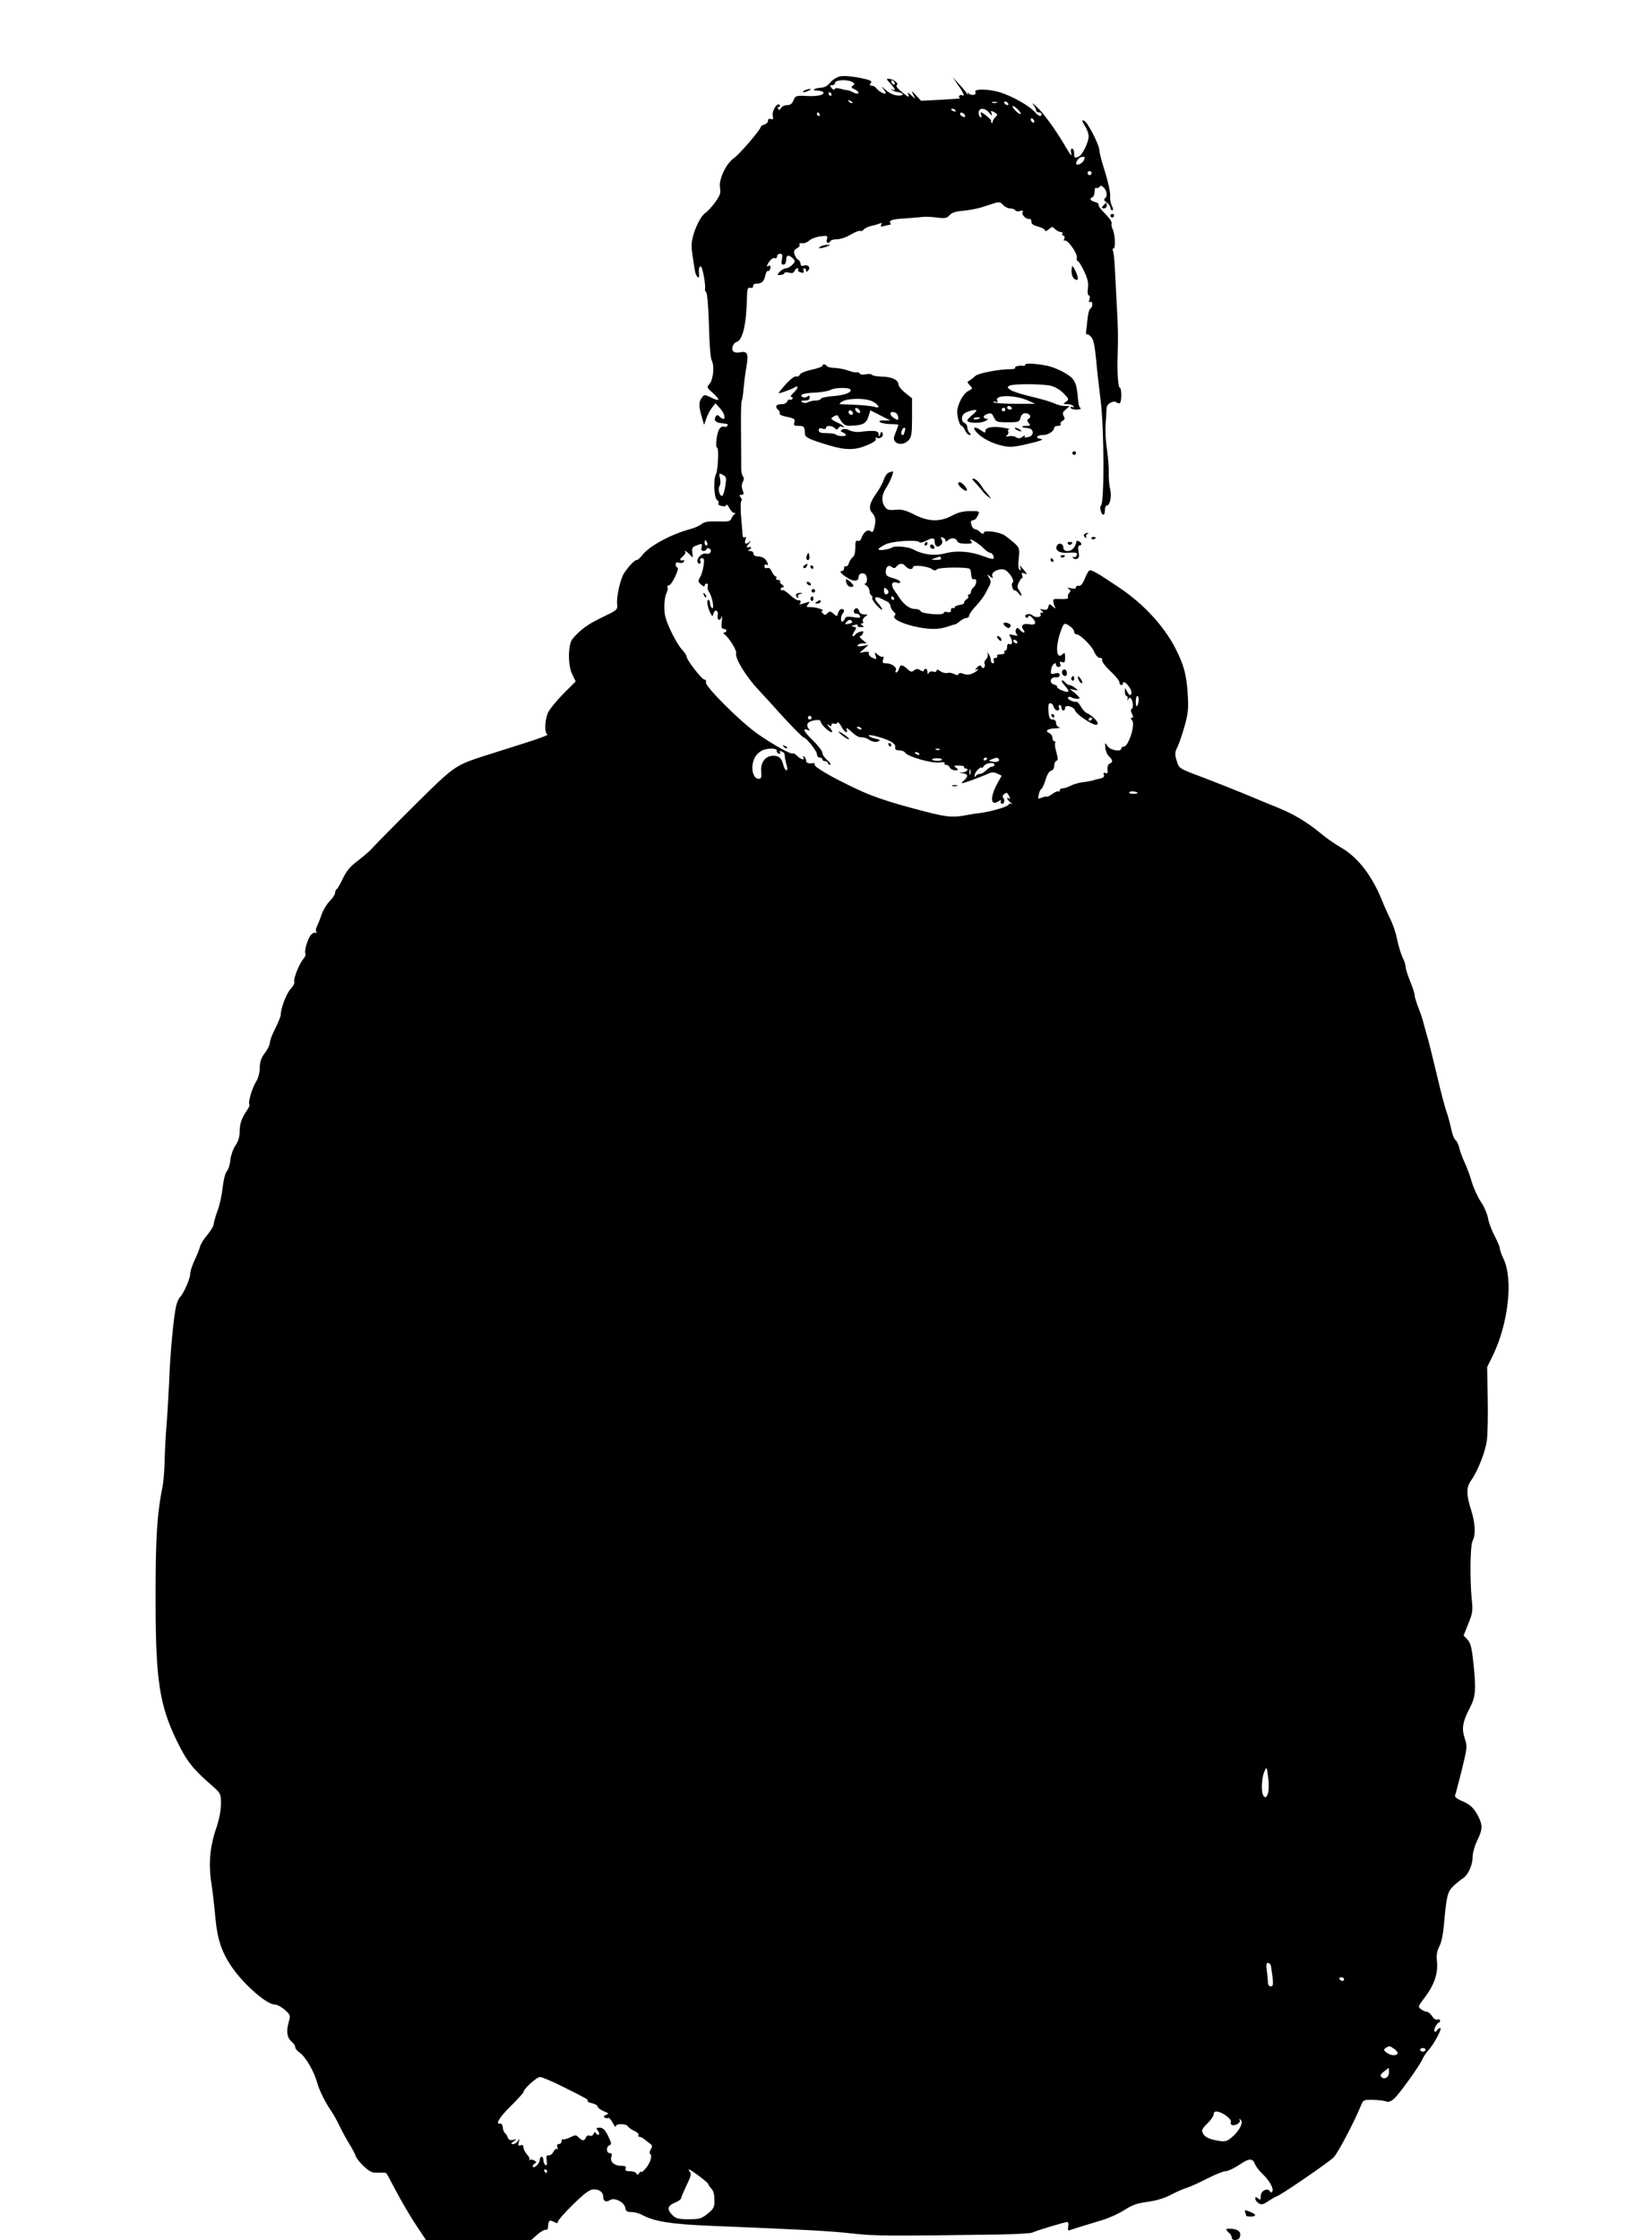 <?xml version="1.0" standalone="no"?>
<!DOCTYPE svg PUBLIC "-//W3C//DTD SVG 20010904//EN"
 "http://www.w3.org/TR/2001/REC-SVG-20010904/DTD/svg10.dtd">
<svg version="1.0" xmlns="http://www.w3.org/2000/svg"
 width="912pt" height="1236pt" viewBox="0 0 912 1236"
 preserveAspectRatio="xMidYMid meet">

<g transform="translate(0,1236) scale(0.1,-0.1)"
fill="#000000" stroke="none">
<path d="M4639 11939 c-19 -4 -43 -19 -55 -34 -14 -18 -32 -28 -52 -29 -38 -2
-55 -16 -19 -16 14 0 28 -4 32 -9 8 -14 -29 -23 -83 -21 -68 4 -72 2 -82 -25
-7 -17 -17 -25 -34 -25 -14 0 -29 -7 -34 -16 -6 -11 -11 -13 -16 -5 -4 6 -2
11 4 11 6 0 8 5 5 10 -12 19 -44 -29 -39 -57 4 -20 1 -24 -11 -20 -9 4 -15 1
-15 -9 0 -9 -9 -18 -20 -21 -11 -3 -20 -9 -20 -13 0 -14 -118 -152 -149 -173
-43 -30 -85 -119 -76 -163 5 -29 0 -42 -26 -79 -18 -25 -42 -51 -54 -59 -34
-23 -76 -121 -77 -181 0 -19 3 -45 18 -137 6 -37 27 -55 23 -20 -3 29 1 42 10
42 9 0 28 -104 23 -124 -2 -4 2 -14 7 -20 6 -7 12 -89 15 -183 2 -99 8 -179
15 -191 16 -30 9 -107 -12 -130 -16 -18 -16 -20 19 -51 43 -40 39 -48 -11 -24
-36 17 -37 17 -51 -2 -17 -23 -17 -47 0 -105 l13 -44 12 34 c6 19 20 46 31 60
l20 25 25 -28 c35 -39 32 -80 -3 -45 -10 10 -15 10 -22 -2 -11 -18 1 -32 32
-35 38 -4 39 -5 33 -15 -3 -5 -12 -7 -20 -4 -8 3 -19 -4 -26 -17 -13 -25 -21
-99 -10 -99 10 0 5 -124 -6 -145 -16 -29 -11 -134 6 -144 7 -5 11 -13 7 -19
-3 -5 5 -12 19 -14 14 -3 25 -1 25 6 1 6 8 -1 16 -16 8 -16 20 -28 27 -28 8 0
9 -3 1 -8 -6 -4 -13 -15 -17 -24 -5 -15 -18 -17 -76 -15 -51 1 -73 -2 -87 -14
-11 -9 -37 -21 -59 -27 -109 -29 -232 -95 -270 -146 -11 -14 -24 -26 -30 -26
-12 0 -45 -35 -70 -73 -21 -33 -43 -133 -38 -173 3 -28 -1 -31 -84 -71 -80
-38 -120 -68 -163 -119 -24 -30 -26 -143 -2 -192 l20 -42 -70 -70 c-38 -39
-76 -86 -84 -105 -17 -43 -19 -112 -1 -118 6 -2 -49 -23 -123 -46 -74 -24
-178 -56 -230 -73 -133 -42 -161 -59 -264 -156 -95 -91 -316 -313 -352 -353
-11 -13 -46 -43 -77 -67 -42 -31 -64 -57 -83 -97 -15 -31 -30 -58 -35 -61 -5
-3 -9 -12 -9 -20 0 -9 -13 -29 -29 -45 -16 -16 -37 -50 -46 -76 -9 -27 -21
-56 -26 -66 -5 -10 -7 -23 -3 -29 4 -6 3 -8 -3 -5 -6 4 -17 -1 -26 -11 -18
-20 -39 -91 -31 -104 3 -5 -1 -17 -9 -26 -23 -25 -59 -113 -52 -129 2 -8 -6
-25 -20 -39 -22 -22 -55 -106 -55 -143 0 -9 -14 -43 -30 -75 -17 -32 -30 -68
-30 -79 0 -11 -12 -36 -27 -56 -21 -27 -28 -48 -29 -82 0 -28 -8 -59 -22 -80
-21 -35 -44 -114 -35 -123 3 -3 -3 -17 -14 -33 -30 -44 -40 -75 -40 -119 0
-27 -8 -53 -23 -74 -12 -17 -25 -53 -28 -78 -2 -26 -11 -55 -20 -65 -9 -10
-18 -48 -23 -90 -4 -39 -16 -97 -28 -127 -11 -30 -20 -63 -21 -73 0 -11 -16
-37 -35 -60 -20 -23 -38 -53 -41 -67 -4 -14 -17 -47 -30 -74 -13 -28 -24 -61
-24 -75 0 -26 -36 -108 -57 -129 -7 -7 -17 -30 -21 -50 -13 -53 -33 -266 -38
-412 -3 -69 -9 -174 -14 -235 -5 -60 -10 -152 -11 -203 -1 -51 -6 -111 -10
-135 -33 -167 -41 -294 -40 -663 1 -417 23 -555 117 -749 54 -111 87 -154 192
-245 51 -45 52 -47 52 -103 0 -35 -10 -85 -25 -131 -36 -102 -45 -200 -28
-306 7 -47 17 -133 22 -191 11 -117 33 -185 86 -265 64 -97 196 -214 241 -214
13 0 38 -13 56 -29 32 -29 33 -30 20 -75 -13 -49 -6 -82 22 -105 9 -7 16 -20
16 -27 0 -7 11 -21 25 -30 30 -20 79 -103 95 -162 11 -43 46 -113 80 -162 10
-14 31 -52 47 -85 16 -33 41 -78 55 -100 14 -22 28 -50 32 -62 4 -12 25 -38
47 -58 33 -30 46 -35 79 -33 22 1 41 0 43 -3 2 -2 27 -48 55 -101 28 -53 76
-135 107 -182 l57 -86 290 0 290 0 35 31 c19 17 40 28 47 26 6 -3 12 6 12 20
2 32 8 37 33 23 16 -8 21 -8 21 2 0 7 38 50 85 96 65 63 91 82 113 82 32 0 52
-16 52 -41 0 -25 16 -32 38 -18 25 16 79 -12 84 -43 2 -18 9 -23 33 -23 17 0
44 -7 60 -16 67 -36 158 -51 375 -60 515 -21 672 -29 790 -43 120 -13 189 -14
810 -5 91 2 172 6 180 11 20 10 178 58 192 58 6 0 8 -11 5 -25 -3 -17 0 -24 7
-21 11 5 71 23 186 58 36 11 89 36 119 55 42 27 70 37 125 44 45 6 91 19 126
37 30 16 72 35 93 41 21 7 72 30 114 52 42 21 86 39 98 39 13 0 47 16 76 35
56 38 74 39 88 3 5 -13 23 -36 41 -53 38 -36 63 -81 54 -96 -4 -8 -9 -7 -14 1
-13 21 -50 2 -50 -27 0 -21 -2 -24 -15 -13 -12 10 -15 10 -15 -1 0 -8 8 -19
19 -26 15 -9 25 -7 54 13 20 13 39 24 42 24 14 0 292 190 318 217 24 26 110
188 150 285 13 32 16 33 68 32 30 -1 62 -5 72 -9 12 -5 26 0 44 16 31 29 140
181 156 218 6 14 21 36 32 48 29 30 79 123 66 123 -5 0 -13 -4 -16 -10 -13
-21 -23 -9 -12 15 7 14 15 25 20 25 4 0 7 5 7 11 0 6 -6 9 -14 6 -9 -3 -21 4
-30 19 -9 13 -22 24 -29 24 -7 0 -22 6 -32 14 -18 13 -17 16 22 67 51 68 72
130 66 195 -4 37 0 60 13 85 11 19 21 68 25 114 14 164 20 188 53 219 17 16
41 35 53 43 29 19 53 73 53 120 0 21 12 61 25 88 30 60 31 84 6 133 -23 46
-46 67 -95 87 -23 10 -36 21 -33 29 3 7 19 70 37 140 30 123 31 130 16 175
-18 55 -11 92 29 169 32 61 35 102 18 255 -8 77 -15 103 -32 121 l-21 22 26
65 c23 57 26 72 19 134 -11 112 -9 299 5 324 18 34 14 100 -9 171 -26 80 -27
124 0 161 39 55 80 161 88 226 4 37 6 141 4 233 l-3 167 29 59 c88 178 116
426 61 539 -11 23 -20 48 -20 57 0 8 -13 39 -29 69 -16 30 -32 73 -36 97 -4
23 -21 64 -39 90 -18 27 -40 75 -50 108 -9 32 -27 82 -40 109 -13 28 -26 64
-30 82 -4 17 -13 37 -21 43 -8 6 -19 37 -25 68 -7 31 -18 71 -24 87 -7 17 -32
111 -55 210 -24 99 -47 194 -53 210 -5 17 -13 46 -18 65 -4 19 -17 59 -29 88
-11 29 -21 60 -21 70 0 9 -11 44 -25 77 -13 33 -25 69 -25 80 0 11 -7 33 -16
50 -8 16 -22 60 -30 97 -7 38 -25 90 -38 116 -13 26 -35 75 -49 110 -56 136
-134 235 -226 287 -30 17 -82 53 -116 82 -71 58 -146 103 -231 137 -33 13
-115 47 -184 76 -69 28 -172 69 -230 91 -134 50 -131 48 -145 95 -10 33 -9 45
6 74 9 19 27 71 39 115 19 67 22 95 17 175 -7 107 -20 158 -67 251 -63 123
-176 247 -310 336 -121 82 -156 102 -167 95 -5 -4 -17 -25 -25 -47 -11 -26
-22 -39 -32 -37 -9 2 -16 -2 -16 -9 0 -7 -10 -9 -27 -5 -20 5 -24 4 -13 -3 11
-8 12 -13 3 -22 -6 -6 -9 -17 -7 -24 4 -8 -8 -11 -40 -10 -39 2 -44 0 -41 -16
2 -11 7 -25 11 -32 4 -6 -2 -4 -13 6 -20 17 -21 17 -26 -2 -3 -15 -11 -18 -28
-14 -19 4 -21 3 -9 -6 11 -8 12 -11 2 -11 -7 0 -11 -4 -8 -9 10 -16 -26 -22
-43 -7 -17 16 -53 5 -37 -11 5 -4 11 -2 13 5 4 9 10 6 24 -9 24 -27 16 -40
-20 -33 -33 7 -49 -10 -31 -31 7 -9 8 -15 2 -15 -5 0 -15 7 -22 15 -10 13 -15
13 -21 3 -4 -7 -3 -18 3 -26 9 -11 6 -12 -17 -6 -22 6 -26 4 -19 -7 15 -25 15
-49 -1 -43 -10 4 -15 0 -15 -15 0 -12 -5 -21 -11 -21 -5 0 -7 -4 -4 -10 4 -6
-5 -10 -20 -10 -15 0 -24 -4 -20 -10 3 -5 -1 -10 -9 -10 -10 0 -13 -6 -10 -15
4 -8 1 -15 -5 -15 -6 0 -11 8 -11 18 0 9 -5 24 -11 32 -9 13 -10 13 -6 0 2 -8
-2 -21 -10 -28 -7 -8 -11 -18 -8 -23 4 -5 3 -14 -1 -20 -4 -8 -9 -7 -15 2 -7
11 -12 10 -26 -5 -10 -10 -12 -16 -5 -12 6 4 12 5 12 2 0 -3 -12 -12 -27 -20
-20 -9 -35 -11 -53 -4 -16 6 -26 6 -28 -1 -3 -8 -10 -7 -24 0 -11 6 -28 9 -38
6 -10 -3 -28 2 -39 10 -14 10 -21 10 -21 2 0 -6 -7 -8 -17 -5 -9 4 -20 1 -25
-6 -6 -10 -8 -8 -8 5 0 9 -4 17 -10 17 -5 0 -10 -5 -10 -10 0 -6 -8 -5 -19 2
-15 9 -23 9 -35 -1 -12 -10 -19 -9 -37 8 -28 26 -39 26 -46 1 -3 -11 -10 -20
-15 -20 -5 0 -6 5 -3 10 10 16 -21 40 -50 40 -23 0 -25 3 -19 23 3 12 3 19 -1
14 -5 -4 -17 1 -28 10 -19 17 -19 17 -13 -5 7 -21 6 -21 -18 -11 -13 6 -22 17
-20 24 4 9 -3 11 -23 8 l-28 -5 25 22 25 22 -33 -6 c-20 -4 -31 -2 -27 4 3 6
16 10 28 10 l22 1 -24 19 c-13 11 -19 20 -13 20 5 0 13 7 16 16 5 12 1 14 -17
8 -12 -4 -23 -11 -25 -15 -2 -5 -8 -9 -13 -9 -5 0 -2 11 6 24 15 23 15 25 -2
28 -15 3 -15 5 5 10 12 3 20 2 16 -3 -3 -5 5 -9 18 -9 18 0 20 2 8 10 -11 7
-11 10 -2 10 7 0 10 5 6 12 -4 6 1 17 11 25 18 12 18 13 -4 13 -14 0 -25 7
-28 19 -3 11 -11 17 -17 15 -18 -7 -16 -31 2 -30 8 1 17 -5 20 -13 3 -10 -4
-12 -37 -6 -33 5 -42 3 -47 -9 -3 -9 -10 -16 -15 -16 -10 0 -7 36 4 46 11 12
8 24 -7 24 -7 0 -16 -10 -19 -22 -6 -21 -7 -21 -25 -4 -17 14 -22 15 -34 3
-11 -12 -16 -12 -26 0 -7 7 -9 13 -5 13 26 1 -28 20 -56 20 -30 0 -32 2 -20
16 12 15 11 16 -11 9 -31 -10 -47 -13 -37 -8 12 7 8 25 -4 21 -7 -2 -28 11
-47 29 -19 18 -38 30 -43 27 -5 -3 -9 0 -9 5 0 6 6 11 13 11 7 1 5 6 -5 14
-10 7 -15 16 -11 19 3 4 -1 7 -11 7 -9 0 -14 5 -11 10 3 6 2 10 -3 10 -5 0
-14 12 -21 26 -7 17 -17 24 -26 20 -9 -3 -15 1 -15 10 0 8 5 12 10 9 14 -9 12
7 -4 28 -7 9 -25 17 -40 17 -16 0 -26 5 -26 15 0 8 -8 15 -17 15 -15 0 -16 2
-3 10 14 9 6 15 -15 10 -5 -1 -1 9 10 22 11 13 13 17 5 11 -21 -19 -32 -16
-25 8 5 15 4 19 -4 15 -7 -5 -11 2 -12 16 0 13 -4 58 -8 101 -3 43 -3 81 2 84
4 2 3 11 -4 19 -9 11 -8 14 5 14 13 0 14 5 6 26 -7 17 -6 32 1 45 7 14 7 24 0
32 -5 7 -10 28 -9 47 0 19 0 108 -1 197 -1 90 0 167 4 172 3 5 8 36 10 68 3
32 10 87 16 122 13 69 5 86 -36 77 -11 -3 -26 -1 -34 3 -17 11 -6 48 17 55 33
11 53 99 56 251 1 42 4 50 19 47 10 -2 16 3 15 10 -2 7 6 13 17 13 30 0 43 12
50 45 4 17 10 28 15 25 4 -3 10 4 13 14 3 14 1 18 -10 14 -13 -5 -12 -1 2 21
10 15 24 25 31 22 8 -3 14 1 14 9 0 8 7 15 16 15 13 0 15 -7 11 -30 -5 -22 -3
-30 8 -30 9 0 15 10 15 25 0 28 14 32 37 10 14 -14 14 -18 -2 -35 -10 -11 -26
-20 -35 -20 -9 0 -25 -9 -35 -19 -16 -19 -16 -20 4 -18 12 1 21 5 21 10 0 5
11 6 25 3 18 -5 27 -2 31 9 4 8 10 15 16 15 5 0 7 -4 4 -9 -3 -5 4 -11 15 -14
15 -4 19 -2 15 9 -3 8 -1 14 4 14 6 0 10 -5 10 -12 0 -9 3 -9 11 -1 16 16 1
35 -22 28 -13 -4 -19 -2 -19 9 0 8 -6 19 -14 23 -7 4 -16 18 -20 30 -5 16 -2
25 14 33 11 6 18 16 14 21 -4 6 2 9 14 7 11 -2 29 5 40 15 11 10 38 20 62 23
38 5 41 3 35 -16 -6 -20 9 -28 20 -10 3 6 20 10 37 10 17 0 51 11 75 26 24 14
47 23 52 20 5 -3 14 0 20 8 6 7 24 16 39 19 15 3 36 9 46 13 15 6 17 4 11 -6
-6 -10 -2 -12 16 -7 13 4 28 7 32 7 5 0 6 4 2 9 -9 15 10 22 82 26 37 3 80 6
94 8 14 2 50 1 80 -3 47 -6 56 -4 72 13 12 14 33 21 73 24 30 3 77 11 102 19
26 8 60 19 75 24 23 7 31 5 45 -11 9 -10 26 -19 39 -19 12 0 25 -5 28 -10 4
-6 16 -8 27 -4 14 4 18 2 14 -5 -9 -14 18 -42 36 -39 7 2 12 -5 12 -14 -1 -13
10 -21 37 -28 22 -6 39 -16 39 -22 0 -6 9 -3 20 7 18 16 20 16 35 1 9 -9 23
-16 31 -16 8 0 12 -4 9 -10 -3 -5 -1 -10 5 -10 7 0 9 -7 6 -17 -4 -10 -4 -14
0 -11 13 14 73 -68 69 -94 -2 -10 0 -18 5 -18 4 0 20 -24 34 -54 20 -42 26
-65 22 -95 -3 -24 -1 -41 5 -41 6 0 7 -9 4 -21 -5 -15 -4 -19 4 -15 7 4 11 -1
11 -13 0 -10 -4 -21 -10 -23 -5 -1 -12 -23 -15 -48 -3 -25 -6 -57 -8 -72 -3
-15 -1 -25 3 -23 4 3 15 -4 24 -14 13 -14 20 -49 27 -123 5 -57 17 -161 26
-233 19 -160 20 -561 1 -575 -10 -7 2 -50 13 -50 5 0 9 11 9 25 0 14 4 25 8
25 20 0 30 48 21 91 -6 23 -9 66 -8 93 1 28 -4 86 -10 128 -7 43 -10 106 -7
140 2 35 5 73 5 86 1 25 39 46 57 31 6 -5 14 -6 17 -2 10 9 9 83 0 83 -10 0
-16 81 -13 170 3 128 3 147 -4 275 -4 72 -9 166 -11 210 -2 44 -6 88 -10 98
-4 9 -3 17 3 17 12 0 8 80 -6 107 -5 10 -7 24 -5 31 3 7 -14 31 -36 53 -23 22
-39 44 -36 49 3 5 -6 12 -20 16 -26 6 -33 20 -14 26 6 2 12 16 12 31 0 15 4
24 9 21 6 -4 14 -1 18 5 5 9 11 8 24 -4 18 -19 21 -51 5 -60 -6 -5 -3 -13 10
-22 12 -8 21 -21 21 -29 0 -8 5 -14 10 -14 7 0 6 8 -1 23 -7 12 -12 38 -10 57
1 20 -12 78 -28 130 -17 52 -31 105 -31 117 0 32 -65 159 -85 167 -14 5 -13 0
4 -28 12 -18 21 -44 21 -58 0 -33 -35 -104 -55 -112 -24 -9 -25 -8 -25 19 0
14 -5 25 -11 25 -7 0 -9 -9 -6 -21 7 -28 -2 -17 -33 36 -52 89 -119 181 -156
215 -21 19 -31 26 -21 14 9 -11 17 -26 17 -32 0 -7 7 -12 15 -12 8 0 15 -4 15
-10 0 -16 -15 -12 -35 10 -42 46 -159 107 -228 119 -67 12 -112 8 -102 -9 8
-13 -22 -19 -35 -7 -10 9 -11 9 -6 -3 4 -8 1 -6 -6 4 -7 11 -28 36 -46 55
l-33 36 30 -44 c31 -43 40 -68 22 -56 -5 3 -12 1 -16 -5 -3 -5 0 -11 7 -12 7
-1 -39 -4 -102 -8 l-115 -6 -28 30 c-25 28 -27 28 -16 6 l12 -25 -22 19 c-21
19 -22 19 -15 1 6 -14 -4 -10 -34 15 -25 19 -38 36 -32 40 14 9 -15 33 -41 35
-18 2 -17 -1 6 -25 27 -28 33 -46 13 -34 -7 4 -10 3 -5 -1 4 -5 17 -10 30 -12
39 -6 42 -22 4 -20 -24 2 -47 13 -69 32 -18 17 -25 21 -15 9 9 -11 17 -23 17
-27 0 -11 -34 5 -48 22 -7 9 -17 17 -22 17 -21 3 -22 4 -12 17 9 10 -4 16 -62
28 -42 8 -87 12 -107 8z m63 -30 c17 -9 18 -13 7 -21 -8 -5 -10 -11 -4 -14 25
-11 39 -23 33 -29 -3 -4 -17 -1 -30 6 -12 7 -26 12 -29 11 -4 0 -21 3 -37 8
-20 5 -32 5 -34 -2 -2 -6 -10 -3 -17 6 -11 14 -11 16 3 16 9 0 16 6 16 13 0
16 65 20 92 6z m238 -10 c0 -6 -4 -7 -10 -4 -5 3 -10 11 -10 16 0 6 5 7 10 4
6 -3 10 -11 10 -16z m-350 -59 c0 -5 -2 -10 -4 -10 -3 0 -8 5 -11 10 -3 6 -1
10 4 10 6 0 11 -4 11 -10z m115 -48 c-3 -3 -11 0 -18 7 -9 10 -8 11 6 5 10 -3
15 -9 12 -12z m798 1 c-7 -2 -19 -2 -25 0 -7 3 -2 5 12 5 14 0 19 -2 13 -5z
m62 -3 c3 -5 2 -10 -4 -10 -5 0 -13 5 -16 10 -3 6 -2 10 4 10 5 0 13 -4 16
-10z m70 -58 c-7 -7 -45 29 -45 41 0 6 11 0 25 -13 14 -13 23 -26 20 -28z
m-360 18 c3 -6 -1 -7 -9 -4 -18 7 -21 14 -7 14 6 0 13 -4 16 -10z m186 -12
c15 -19 18 -19 13 -4 -6 16 -5 17 15 7 19 -11 20 -14 6 -27 -8 -9 -15 -20 -15
-26 0 -6 -3 -9 -6 -5 -3 3 -4 8 -2 10 3 5 -46 47 -56 47 -3 0 -2 -7 1 -17 4
-10 2 -14 -5 -9 -6 3 -10 15 -9 26 2 27 34 26 58 -2z m-936 -8 c3 -5 1 -10 -4
-10 -6 0 -11 5 -11 10 0 6 2 10 4 10 3 0 8 -4 11 -10z m803 -8 c2 -7 -2 -10
-12 -6 -9 3 -16 11 -16 16 0 13 23 5 28 -10z m382 -33 c0 -6 -4 -7 -10 -4 -5
3 -10 11 -10 16 0 6 5 7 10 4 6 -3 10 -11 10 -16z m274 -212 c-5 -15 -33 -31
-41 -24 -8 9 10 36 25 40 22 4 24 3 16 -16z m40 -78 c-3 -5 -10 -7 -15 -3 -5
3 -7 10 -3 15 3 5 10 7 15 3 5 -3 7 -10 3 -15z m-2019 -1717 c-4 -26 -11 -51
-16 -56 -12 -14 -29 36 -17 51 5 7 7 26 3 43 -7 30 -6 31 15 20 20 -10 21 -17
15 -58z m-101 -317 c3 -8 1 -15 -4 -15 -6 0 -10 7 -10 15 0 8 2 15 4 15 2 0 6
-7 10 -15z m-31 -25 c-4 -14 0 -20 11 -20 9 0 16 4 16 10 0 5 6 7 14 4 21 -8
7 -36 -14 -29 -20 6 -50 -18 -50 -41 0 -8 5 -14 11 -14 6 0 9 7 5 15 -3 9 0
15 9 15 12 0 14 -9 9 -42 -4 -24 -12 -53 -20 -64 -11 -19 -11 -24 6 -39 12
-11 20 -13 20 -7 0 7 5 12 11 12 6 0 9 -6 6 -14 -3 -7 0 -22 7 -32 18 -25 31
-98 17 -89 -6 3 -11 15 -11 26 0 10 -5 19 -10 19 -11 0 -4 -43 13 -75 10 -18
11 -18 15 -2 6 28 30 21 24 -8 -5 -28 14 -35 22 -7 3 9 3 -2 1 -25 -4 -34 -2
-43 10 -43 8 0 15 -4 15 -10 0 -5 -5 -10 -12 -10 -7 0 -6 -5 4 -12 25 -20 67
-89 62 -102 -9 -24 51 -125 122 -201 41 -44 92 -100 114 -125 66 -73 132 -140
138 -140 13 0 72 -74 72 -91 0 -11 7 -19 15 -19 8 0 15 -4 15 -10 0 -5 7 -10
15 -10 8 0 15 -4 15 -10 0 -5 6 -10 13 -10 6 0 0 12 -15 25 -16 13 -28 32 -28
41 0 9 -22 39 -50 66 -52 51 -63 72 -32 61 14 -6 15 -4 5 8 -7 8 -8 20 -4 27
10 17 71 27 71 12 0 -15 46 -60 61 -60 7 0 2 12 -12 27 -13 15 -16 21 -6 14
13 -10 17 -10 17 -1 0 7 6 10 14 7 8 -3 17 -1 19 6 2 7 11 -3 21 -20 17 -34
40 -46 29 -15 -4 10 8 3 28 -16 20 -19 42 -32 54 -30 11 1 31 -5 43 -14 13 -9
32 -13 43 -11 24 7 20 12 -11 18 -13 3 -28 9 -33 14 -14 14 71 -6 113 -27 23
-11 34 -23 32 -34 -2 -13 4 -18 22 -18 14 0 29 -6 33 -13 13 -22 148 -60 188
-54 21 3 33 2 30 -4 -4 -5 0 -9 8 -9 8 0 17 -7 21 -15 3 -8 16 -15 28 -15 21
1 21 2 6 14 -15 11 -13 12 17 12 18 -1 31 -4 28 -8 -2 -5 1 -8 6 -8 22 0 10
-20 -11 -21 l-23 -2 23 -4 c28 -5 28 -17 1 -42 -19 -17 -15 -17 48 5 37 14 78
30 90 36 17 8 29 8 48 0 l25 -12 -21 -37 c-44 -78 -43 -133 2 -105 11 8 18 9
15 3 -4 -5 -2 -12 3 -15 13 -8 21 20 10 31 -6 6 -5 14 5 22 12 10 17 8 26 -10
8 -14 8 -19 1 -15 -18 11 -13 -5 7 -21 9 -8 12 -12 5 -9 -6 4 -13 2 -15 -4 -3
-11 -101 -39 -158 -46 -19 -2 -46 -6 -60 -9 -98 -19 -121 -16 -314 36 -131 35
-226 67 -301 103 -138 64 -246 127 -238 138 3 5 -1 9 -8 7 -27 -3 -39 1 -39
15 0 8 -5 18 -12 22 -7 4 -8 3 -4 -4 12 -19 -12 -14 -33 7 -11 11 -22 17 -24
14 -8 -8 -102 44 -192 106 -94 65 -296 266 -288 287 3 8 -1 14 -8 14 -15 1
-99 110 -99 128 0 6 -12 24 -26 39 -25 27 -73 119 -89 173 -12 36 -9 114 5
139 6 12 8 26 5 31 -3 6 0 10 7 10 16 0 61 94 48 98 -6 2 -10 10 -10 19 0 10
6 12 19 8 11 -3 22 -1 26 5 4 6 3 10 -2 9 -22 -4 -24 3 -5 20 12 10 19 21 15
25 -3 3 -4 6 0 6 3 0 15 -9 25 -20 18 -20 19 -20 14 10 -3 24 0 32 19 39 35
14 38 13 32 -9z m831 -409 c3 -5 -5 -11 -19 -13 -20 -4 -23 -3 -14 8 13 16 25
18 33 5z m1204 -27 c12 -8 22 -22 22 -30 0 -8 6 -14 13 -14 20 0 83 -62 98
-97 8 -19 21 -33 31 -33 10 0 15 -5 12 -13 -2 -7 18 -34 46 -60 27 -25 50 -53
50 -62 0 -8 5 -15 10 -15 6 0 10 5 10 11 0 8 5 7 16 -1 22 -19 36 -49 28 -62
-4 -7 -12 -2 -20 13 l-13 24 -1 -22 c0 -13 4 -23 9 -23 5 0 8 -8 6 -17 -1 -10
0 -12 2 -5 7 21 20 13 26 -15 3 -16 1 -31 -5 -34 -7 -4 -6 -14 1 -28 9 -16 9
-21 0 -21 -8 0 -8 -4 1 -15 19 -23 -20 -145 -47 -145 -7 0 -13 -4 -13 -10 0
-20 -59 -10 -75 12 -15 23 -15 23 -13 -7 1 -17 10 -38 20 -48 22 -21 23 -33 4
-40 -9 -4 -13 -16 -12 -32 3 -20 0 -25 -11 -20 -11 3 -13 1 -9 -10 4 -10 -3
-17 -22 -21 -15 -3 -34 -8 -42 -11 -8 -2 -33 -7 -54 -9 -22 -3 -52 -12 -67
-20 -15 -8 -35 -14 -44 -14 -8 0 -15 -5 -15 -12 0 -6 -3 -8 -6 -5 -4 4 -20 -3
-35 -14 -16 -11 -29 -18 -29 -15 0 3 -12 1 -26 -4 -25 -10 -26 -9 -19 17 3 16
10 29 15 31 4 2 14 24 22 49 8 28 20 48 31 51 10 2 17 14 17 27 0 13 5 25 12
27 10 4 9 14 0 46 -7 24 -10 47 -7 52 3 6 1 10 -4 10 -6 0 -11 9 -11 19 0 10
-7 21 -15 25 -29 11 -14 26 28 27 23 1 34 3 25 6 -10 2 -18 13 -18 24 0 12 -7
19 -19 19 -15 0 -20 9 -23 45 -2 33 0 45 10 45 8 0 16 -9 19 -20 3 -11 12 -20
20 -20 9 0 13 6 9 15 -3 8 -1 15 4 15 6 0 10 -7 10 -15 0 -8 5 -15 10 -15 6 0
10 6 10 14 0 20 48 8 55 -14 3 -10 27 -32 54 -49 49 -32 71 -38 71 -21 0 12
-39 48 -59 55 -9 3 -24 19 -33 35 -10 17 -21 29 -25 28 -16 -4 -53 14 -47 23
3 5 11 6 17 2 14 -9 47 -12 47 -4 0 3 -12 15 -27 28 l-28 22 25 -5 c24 -5 24
-5 6 10 -11 9 -25 16 -32 16 -6 0 -17 7 -24 15 -7 9 -15 13 -18 10 -3 -3 5
-16 18 -30 13 -14 21 -28 17 -31 -8 -8 -67 18 -61 27 2 4 -6 9 -17 12 -29 8
-21 43 9 40 14 -2 22 3 22 12 0 11 -7 14 -26 9 -23 -6 -25 -4 -21 22 3 26 27
48 27 25 0 -6 7 -11 15 -11 9 0 12 6 8 17 -5 12 -2 15 10 10 14 -5 17 0 17 25
0 25 -3 29 -12 20 -37 -37 -44 35 -12 126 17 47 20 48 52 26z m-293 -84 c3 -5
2 -10 -4 -10 -5 0 -13 5 -16 10 -3 6 -2 10 4 10 5 0 13 -4 16 -10z m671 -325
c-4 -38 -16 -43 -16 -7 0 18 4 32 9 32 5 0 8 -11 7 -25z m-1806 -95 c0 -5 -4
-10 -10 -10 -5 0 -10 5 -10 10 0 6 5 10 10 10 6 0 10 -4 10 -10z m1550 -4 c0
-3 -4 -8 -10 -11 -5 -3 -10 -1 -10 4 0 6 5 11 10 11 6 0 10 -2 10 -4z m-1275
-56 c3 -6 -1 -7 -9 -4 -18 7 -21 14 -7 14 6 0 13 -4 16 -10z m-467 -121 c-2
-6 3 -14 11 -17 8 -3 11 0 7 7 -5 7 -1 9 8 5 9 -3 16 -9 17 -13 0 -3 2 -15 3
-26 2 -11 6 -30 10 -42 4 -13 3 -23 -2 -23 -6 0 -13 12 -17 27 -10 40 -24 53
-56 53 -43 0 -71 -36 -67 -87 3 -35 0 -41 -16 -40 -23 2 -38 40 -31 81 7 36
22 58 50 74 26 15 86 15 83 1z m899 5 c-3 -3 -12 -4 -19 -1 -8 3 -5 6 6 6 11
1 17 -2 13 -5z m-112 -24 c3 -6 -1 -7 -9 -4 -18 7 -21 14 -7 14 6 0 13 -4 16
-10z m125 -31 c0 -5 -13 -8 -29 -7 -16 1 -28 5 -26 8 6 9 55 8 55 -1z m250 7
c0 -3 -4 -8 -10 -11 -5 -3 -10 -1 -10 4 0 6 5 11 10 11 6 0 10 -2 10 -4z m64
-5 c8 -12 -14 -19 -38 -13 -20 5 -20 5 0 13 26 10 32 10 38 0z m-24 -31 c0 -5
-6 -10 -13 -10 -8 0 -22 -9 -32 -20 -10 -11 -26 -20 -36 -20 -9 0 -20 -6 -22
-12 -4 -9 -6 -7 -6 3 -1 9 8 24 19 34 11 10 20 14 20 9 0 -5 5 -1 11 9 11 18
59 24 59 7z m-133 -52 c-3 -7 -5 -2 -5 12 0 14 2 19 5 13 2 -7 2 -19 0 -25z
m923 -104 c0 -2 -12 -4 -26 -4 -14 0 -23 4 -20 9 6 8 46 4 46 -5z m719 -5521
c-8 -21 -12 -24 -22 -14 -16 16 -14 98 3 136 13 30 13 30 21 -33 5 -38 4 -74
-2 -89z m16 -945 c2 -7 6 -37 10 -65 5 -44 3 -53 -10 -53 -8 0 -15 8 -15 19 0
10 -3 39 -6 65 -5 32 -3 46 5 46 6 0 13 -6 16 -12z m405 -78 c0 -5 -4 -10 -9
-10 -6 0 -13 5 -16 10 -3 6 1 10 9 10 9 0 16 -4 16 -10z m278 -386 c12 -8 20
-20 17 -25 -9 -14 -39 -11 -61 6 -16 13 -17 16 -4 25 20 13 22 13 48 -6z m172
-4 c0 -5 -7 -10 -15 -10 -8 0 -15 5 -15 10 0 6 7 10 15 10 8 0 15 -4 15 -10z
m-202 -124 c0 -28 -25 -43 -42 -26 -8 8 -4 16 14 30 14 11 26 20 26 20 1 0 2
-11 2 -24z m-4566 -77 c135 -67 149 -75 142 -81 -3 -4 8 -9 25 -13 17 -4 31
-12 31 -19 0 -6 15 -17 33 -25 28 -11 30 -13 13 -20 -14 -6 -16 -10 -7 -15 7
-5 15 -5 19 -2 3 4 14 -8 24 -26 9 -18 17 -27 18 -20 0 16 57 16 67 -1 4 -7
21 -18 36 -25 15 -7 25 -17 22 -22 -3 -6 -1 -10 5 -10 6 0 16 -5 23 -10 7 -6
21 -17 32 -25 17 -12 18 -17 8 -34 -7 -11 -9 -22 -4 -25 14 -9 1 -51 -25 -81
-13 -15 -24 -24 -24 -19 0 5 -5 2 -11 -6 -8 -11 -12 -12 -16 -2 -2 6 -18 12
-35 12 -23 0 -29 4 -24 15 4 11 -2 15 -25 15 -38 0 -63 23 -54 50 5 14 2 20
-9 20 -20 0 -21 36 -1 43 12 5 11 13 -8 52 -17 34 -28 45 -46 45 -20 0 -22 -2
-11 -15 7 -9 10 -19 6 -22 -4 -4 -11 -2 -15 6 -7 10 -9 9 -14 -3 -4 -9 -13
-13 -22 -10 -8 4 -17 -1 -21 -10 -8 -20 -18 -20 -39 0 -14 15 -19 15 -47 1
-18 -9 -36 -13 -40 -11 -4 3 -8 -2 -8 -10 0 -9 -7 -16 -15 -16 -9 0 -12 -6 -8
-17 3 -10 2 -15 -2 -11 -5 5 -13 -2 -20 -15 -6 -12 -18 -21 -26 -19 -12 1 -14
-5 -11 -29 3 -22 1 -30 -7 -25 -6 4 -11 16 -11 27 0 10 -4 19 -10 19 -5 0 -10
-7 -10 -16 0 -19 -28 -49 -38 -40 -3 4 0 11 8 17 13 8 13 10 0 18 -8 5 -19 7
-25 4 -5 -4 -7 -3 -3 1 4 5 -2 17 -13 29 -10 11 -19 29 -19 39 0 12 -5 15 -16
11 -13 -5 -15 -1 -10 18 6 20 5 21 -4 7 -6 -10 -18 -18 -27 -18 -14 0 -14 2 3
15 18 14 18 14 -3 8 -16 -4 -25 0 -30 13 -3 11 -11 22 -16 25 -5 4 -10 17 -11
30 -1 13 -7 23 -14 22 -30 -7 -6 34 58 97 39 38 70 73 70 77 0 17 73 83 91 83
10 0 65 -23 121 -51z m3665 -161 c18 -13 31 -28 28 -35 -6 -19 12 -25 35 -13
12 6 18 16 14 23 -5 9 -4 9 5 1 17 -15 -7 -62 -49 -97 -25 -21 -37 -25 -68
-20 -55 9 -80 20 -91 42 -9 17 -6 25 24 54 19 19 35 41 35 51 0 23 28 20 67
-6z m-3747 -308 c0 -5 -2 -10 -4 -10 -3 0 -8 5 -11 10 -3 6 -1 10 4 10 6 0 11
-4 11 -10z m840 -27 c28 -21 50 -40 50 -44 0 -4 8 -15 17 -25 11 -10 17 -33
17 -61 1 -41 -3 -49 -37 -77 -35 -28 -46 -31 -105 -31 -56 0 -71 4 -90 23 -31
31 -28 51 13 68 19 8 35 19 35 25 0 5 14 37 30 71 23 47 28 64 19 74 -20 24 0
15 51 -23z"/>
<path d="M3886 9077 c3 -10 9 -15 12 -12 3 3 0 11 -7 18 -10 9 -11 8 -5 -6z"/>
<path d="M4645 8306 c17 -14 35 -25 40 -25 11 0 -20 25 -50 41 -11 5 -6 -2 10
-16z"/>
<path d="M4905 8250 c3 -5 8 -10 11 -10 2 0 4 5 4 10 0 6 -5 10 -11 10 -5 0
-7 -4 -4 -10z"/>
<path d="M4327 8239 c7 -7 15 -10 18 -7 3 3 -2 9 -12 12 -14 6 -15 5 -6 -5z"/>
<path d="M5258 8023 c6 -2 18 -2 25 0 6 3 1 5 -13 5 -14 0 -19 -2 -12 -5z"/>
<path d="M5865 8660 c-7 -12 2 -30 16 -30 12 0 12 27 0 35 -5 3 -12 1 -16 -5z"/>
<path d="M5915 8621 c-3 -5 -1 -12 5 -16 5 -3 10 1 10 9 0 18 -6 21 -15 7z"/>
<path d="M5950 8625 c0 -15 18 -40 24 -34 3 3 -1 14 -9 25 -8 10 -14 15 -15 9z"/>
<path d="M5805 8410 c3 -5 8 -10 11 -10 2 0 4 5 4 10 0 6 -5 10 -11 10 -5 0
-7 -4 -4 -10z"/>
<path d="M4440 11860 c-18 -12 -2 -12 25 0 13 6 15 9 5 9 -8 0 -22 -4 -30 -9z"/>
<path d="M6090 11225 c-10 -12 -10 -15 4 -15 9 0 16 7 16 15 0 8 -2 15 -4 15
-2 0 -9 -7 -16 -15z"/>
<path d="M6130 11170 c0 -5 5 -10 10 -10 6 0 10 5 10 10 0 6 -4 10 -10 10 -5
0 -10 -4 -10 -10z"/>
<path d="M4530 11000 c-13 -9 -13 -10 0 -9 8 0 24 4 35 9 l20 9 -20 0 c-11 0
-27 -4 -35 -9z"/>
<path d="M5919 10890 c-8 -26 -2 -60 13 -69 15 -9 18 -8 18 6 -1 18 -28 73
-31 63z"/>
<path d="M5660 10348 c0 -4 -3 -7 -7 -7 -24 4 -53 -2 -49 -10 3 -4 -7 -8 -22
-8 -61 1 -182 -22 -197 -37 -9 -8 -23 -20 -32 -25 -15 -8 -15 -10 1 -27 17
-17 17 -18 -8 -31 -26 -13 -52 -59 -61 -103 -5 -27 12 -90 24 -90 4 0 13 -11
19 -25 6 -14 17 -25 24 -25 9 0 9 3 0 12 -7 7 -12 20 -12 30 0 10 -7 21 -15
24 -18 7 -20 38 -2 52 16 13 67 26 67 17 0 -4 -11 -16 -25 -27 -14 -11 -25
-23 -25 -28 0 -14 64 -18 95 -5 19 9 24 14 13 14 -22 1 -23 17 -2 25 25 10 30
7 42 -19 11 -23 17 -25 76 -25 60 0 64 2 70 25 4 16 13 25 26 25 24 0 37 -20
19 -30 -10 -7 -10 -11 0 -24 12 -14 10 -16 -14 -16 -35 0 -28 -9 8 -12 37 -3
38 -43 2 -50 -16 -4 -22 -1 -18 6 4 6 -1 5 -11 -3 -14 -11 -22 -12 -36 -4 -10
7 -28 9 -41 6 -18 -3 -20 -2 -10 5 7 5 10 15 7 21 -4 6 -1 12 6 12 7 1 -7 5
-32 9 -56 10 -100 2 -100 -17 0 -12 -4 -12 -22 1 -37 26 -53 20 -27 -9 31 -34
86 -62 145 -75 40 -9 63 -7 143 12 65 15 87 24 68 26 -35 4 -25 22 13 22 28 0
60 22 60 41 0 5 9 9 21 9 11 0 18 4 14 9 -3 6 2 14 11 19 13 7 14 14 6 27 -8
15 -5 22 12 36 l21 18 -28 1 c-15 0 -40 6 -55 14 -15 7 -70 24 -122 36 -52 12
-106 29 -119 37 -21 14 -22 17 -8 25 21 11 180 11 230 -1 21 -5 52 -23 69 -42
30 -30 30 -33 13 -46 -18 -12 -17 -13 7 -13 15 0 30 -5 34 -12 4 -7 3 -8 -4
-4 -7 4 -12 2 -12 -3 0 -6 15 -11 33 -11 17 0 28 4 22 8 -5 4 -11 18 -12 32
-7 81 -11 100 -27 124 -18 29 -100 71 -156 80 -61 11 -110 13 -110 4z m15
-198 l40 -18 -112 0 c-62 0 -115 4 -118 9 -4 5 2 6 11 2 12 -4 15 -3 10 5 -21
34 94 35 169 2z m-90 -40 c3 -5 -1 -10 -9 -10 -9 0 -16 5 -16 10 0 6 4 10 9
10 6 0 13 -4 16 -10z m-35 -10 c0 -5 -4 -10 -10 -10 -5 0 -10 5 -10 10 0 6 5
10 10 10 6 0 10 -4 10 -10z m-140 -45 c0 -7 -30 -13 -34 -7 -3 4 4 9 15 9 10
1 19 0 19 -2z"/>
<path d="M4540 10341 c0 -4 -27 -14 -59 -21 -34 -7 -62 -19 -65 -27 -4 -8 -12
-13 -20 -10 -8 3 -32 -14 -59 -44 -24 -27 -42 -49 -38 -49 10 0 75 24 87 32
24 16 21 -5 -4 -28 -15 -13 -21 -24 -14 -24 7 0 10 -5 7 -10 -4 -6 -10 -8 -15
-5 -4 3 -10 -2 -14 -10 -3 -8 -16 -15 -30 -15 -31 0 -40 -14 -21 -30 8 -7 12
-16 9 -21 -2 -5 8 -11 23 -15 61 -13 64 -15 58 -35 -5 -16 -1 -19 24 -19 30 0
33 -3 35 -45 1 -16 18 -26 84 -47 126 -42 180 -46 252 -17 40 16 59 28 55 37
-3 7 -1 11 4 7 17 -10 40 6 34 23 -6 13 -8 13 -14 -4 -7 -17 -8 -17 -8 -1 -1
21 -21 24 -106 14 -16 -2 -42 2 -56 9 -15 8 -31 9 -39 4 -12 -7 -11 -10 3 -16
9 -3 17 -10 17 -14 0 -10 -47 -7 -57 3 -3 4 -26 7 -50 7 -32 0 -43 4 -43 16 0
11 6 14 20 9 11 -4 20 -2 20 4 0 15 33 14 48 -1 10 -10 15 -10 21 1 5 8 14 10
21 6 8 -5 11 -4 7 2 -4 6 -20 16 -37 23 -16 7 -30 16 -30 20 0 8 31 23 34 18
31 -53 38 -58 74 -57 65 2 84 12 96 50 l11 35 55 -28 55 -28 -35 0 c-26 0 -31
-3 -20 -10 8 -5 34 -10 58 -10 23 0 42 -2 42 -4 0 -2 -7 -20 -15 -41 -12 -28
-13 -40 -4 -51 17 -20 53 -17 75 7 16 18 19 37 19 126 l0 105 -37 30 c-21 16
-38 38 -38 47 0 25 -39 43 -94 43 -26 1 -49 5 -52 10 -3 5 -19 6 -34 3 -16 -4
-31 -2 -35 5 -3 5 -10 8 -14 6 -4 -3 -25 1 -47 9 -21 8 -56 14 -76 15 -20 0
-40 5 -43 10 -8 12 -25 13 -25 1z m155 -130 c9 -16 -32 -32 -98 -37 -34 -2
-63 -9 -65 -14 -2 -6 -15 -10 -28 -10 -14 0 -33 -4 -43 -9 -10 -6 -23 -6 -32
0 -10 6 -7 9 14 9 18 0 27 5 27 16 0 12 -3 14 -13 6 -7 -6 -18 -7 -26 -3 -21
13 2 22 73 25 35 2 72 9 82 15 23 13 101 14 109 2z m126 -68 c34 -20 39 -39 7
-28 -13 4 -57 9 -98 11 -41 2 -82 4 -90 4 -9 0 -5 6 10 15 36 20 135 19 171
-2z m-73 -52 c3 -8 -1 -12 -9 -9 -7 2 -15 10 -17 17 -3 8 1 12 9 9 7 -2 15
-10 17 -17z m-41 -17 c-9 -9 -28 6 -21 18 4 6 10 6 17 -1 6 -6 8 -13 4 -17z
m251 -13 c3 -20 1 -21 -16 -12 -30 16 -36 42 -9 37 14 -2 23 -11 25 -25z m38
-77 c-3 -9 -6 -18 -6 -20 0 -2 -4 -4 -9 -4 -5 0 -7 9 -4 20 3 11 10 20 15 20
6 0 7 -7 4 -16z"/>
<path d="M5610 9990 c8 -5 20 -10 25 -10 6 0 3 5 -5 10 -8 5 -19 10 -25 10 -5
0 -3 -5 5 -10z"/>
<path d="M5920 9860 c0 -5 5 -10 10 -10 6 0 10 5 10 10 0 6 -4 10 -10 10 -5 0
-10 -4 -10 -10z"/>
<path d="M4908 9753 c-9 -2 -22 -19 -28 -38 -6 -18 -24 -52 -40 -74 -39 -54
-47 -87 -26 -110 20 -21 23 -44 12 -84 -5 -23 -10 -26 -20 -18 -16 13 -40 -6
-51 -39 -3 -11 -12 -17 -20 -14 -10 4 -14 -5 -13 -37 0 -26 -5 -47 -14 -53 -8
-6 -18 -21 -22 -34 -4 -12 -12 -20 -17 -17 -5 4 -9 -1 -9 -9 0 -9 -4 -16 -10
-16 -19 0 -9 -15 26 -37 35 -23 64 -22 64 2 0 18 15 26 33 19 16 -6 18 -54 2
-54 -5 0 -2 -5 8 -11 9 -5 17 -19 17 -29 0 -10 5 -22 10 -25 6 -4 8 -10 5 -15
-3 -4 9 -22 25 -40 17 -18 30 -28 30 -23 0 6 -11 22 -24 36 -26 28 -15 41 19
24 11 -6 26 -13 34 -17 8 -3 16 -15 17 -25 2 -11 10 -24 18 -31 10 -7 12 -14
5 -21 -15 -15 29 -40 107 -59 79 -18 134 -19 184 -2 19 7 38 12 42 13 4 0 17
8 28 18 11 9 27 17 35 17 8 0 15 6 15 13 0 7 15 29 33 48 36 40 50 59 74 107
15 28 15 36 3 55 -12 21 -12 21 5 7 17 -13 18 -13 13 1 -8 20 29 42 62 37 25
-3 66 -63 50 -73 -10 -6 2 -48 13 -43 3 2 13 -6 21 -17 9 -11 15 -15 15 -10 0
6 -6 18 -13 28 -11 14 -11 23 -2 42 6 14 14 25 18 25 4 0 4 8 1 17 -5 13 -3
15 12 9 18 -7 18 -6 0 16 -11 13 -22 25 -24 28 -2 3 -1 -3 2 -13 5 -12 3 -16
-4 -11 -7 4 -9 26 -5 63 6 52 4 58 -21 82 -16 14 -41 34 -57 45 -34 21 -116
31 -116 13 0 -8 -7 -6 -18 4 -10 10 -23 17 -29 17 -11 0 -23 22 -23 41 0 5 6
9 13 9 8 0 19 11 25 25 12 25 11 25 -42 25 -37 0 -67 -7 -100 -25 -67 -36
-131 -34 -209 6 -48 24 -70 30 -104 26 -36 -3 -47 0 -58 17 -21 30 -18 66 8
106 20 29 45 93 35 89 -2 -1 -11 -3 -20 -6z m312 -376 c0 -7 4 -7 12 1 17 17
45 15 52 -3 3 -10 19 -15 47 -15 35 0 40 2 29 15 -21 25 42 -11 70 -40 13 -14
29 -25 36 -25 12 0 26 -25 18 -33 -3 -3 -26 3 -52 13 -73 28 -149 34 -214 17
-60 -16 -125 -7 -177 22 -26 14 -100 21 -116 10 -17 -11 -75 -19 -75 -10 0 5
17 17 38 27 38 19 178 28 188 12 3 -4 18 -1 34 7 39 20 50 19 50 -4 0 -26 17
-35 34 -18 9 9 11 19 4 30 -7 13 -5 15 7 11 8 -3 15 -11 15 -17z m-25 -97 c4
-6 -7 -10 -27 -9 -31 1 -32 1 -8 9 14 4 26 8 27 9 1 1 5 -3 8 -9z m-195 -45
c15 -18 40 -20 40 -4 0 15 87 4 106 -12 10 -8 18 -8 27 0 15 12 175 13 182 1
3 -5 6 -20 7 -34 2 -17 7 -25 15 -22 18 7 16 -29 -2 -44 -8 -7 -15 -19 -15
-26 0 -8 -5 -14 -11 -14 -5 0 -8 -4 -4 -9 3 -6 -1 -13 -9 -18 -8 -4 -14 -12
-13 -18 1 -5 -10 -11 -25 -13 -16 -2 -28 -8 -28 -13 0 -6 -4 -7 -10 -4 -5 3
-10 -1 -10 -11 0 -11 -6 -15 -20 -11 -11 3 -20 1 -20 -5 0 -15 -123 -5 -128
10 -2 7 -17 12 -32 12 -27 0 -59 23 -85 62 -5 8 -18 27 -28 41 -21 30 -14 51
14 42 10 -4 19 -2 19 4 0 6 -18 15 -40 21 -33 9 -40 15 -40 35 0 29 16 41 34
26 10 -8 17 -7 26 4 16 19 34 19 50 0z m-96 -146 c-10 -16 -24 -9 -24 12 0 18
2 19 15 9 8 -7 12 -16 9 -21z m31 -29 c3 -5 1 -10 -4 -10 -6 0 -11 5 -11 10 0
6 2 10 4 10 3 0 8 -4 11 -10z"/>
<path d="M5105 9360 c-3 -5 -1 -10 4 -10 6 0 11 5 11 10 0 6 -2 10 -4 10 -3 0
-8 -4 -11 -10z"/>
<path d="M5136 9352 c-3 -6 -1 -14 5 -17 15 -10 25 3 12 16 -7 7 -13 7 -17 1z"/>
<path d="M5383 9698 c12 -13 29 -32 37 -43 8 -11 24 -27 35 -35 19 -14 19 -14
5 5 -8 11 -18 22 -21 25 -4 3 -15 19 -25 35 -11 17 -27 31 -36 33 -15 2 -14
-1 5 -20z"/>
<path d="M5290 9692 c0 -14 39 -46 47 -39 3 4 -2 16 -12 27 -19 21 -35 26 -35
12z"/>
<path d="M5985 9411 c-3 -5 0 -13 6 -17 7 -4 9 -3 5 4 -3 5 0 13 6 15 9 4 10
6 1 6 -6 1 -14 -3 -18 -8z"/>
<path d="M6026 9388 c3 -5 10 -6 15 -3 13 9 11 12 -6 12 -8 0 -12 -4 -9 -9z"/>
<path d="M5942 9372 c1 -4 -3 -17 -10 -29 -17 -30 -62 -32 -62 -3 0 20 -24 28
-34 11 -15 -24 7 -42 48 -41 61 3 66 1 60 -15 -4 -8 -11 -12 -17 -8 -6 3 -7 1
-3 -5 4 -6 13 -9 22 -5 11 4 13 14 8 39 -4 22 -2 34 5 34 16 0 13 17 -4 24 -8
3 -14 2 -13 -2z"/>
<path d="M5895 9360 c4 -6 11 -8 16 -5 14 9 11 15 -7 15 -8 0 -12 -5 -9 -10z"/>
<path d="M4455 9297 c-4 -10 -5 -21 -1 -24 10 -10 18 4 13 24 -4 17 -4 17 -12
0z"/>
<path d="M5856 9288 c3 -5 10 -6 15 -3 13 9 11 12 -6 12 -8 0 -12 -4 -9 -9z"/>
<path d="M5800 9270 c0 -5 5 -10 11 -10 5 0 7 5 4 10 -3 6 -8 10 -11 10 -2 0
-4 -4 -4 -10z"/>
<path d="M4441 9241 c-8 -5 -9 -11 -3 -15 5 -3 12 1 16 9 6 17 6 18 -13 6z"/>
<path d="M4475 9230 c3 -5 8 -10 11 -10 2 0 4 5 4 10 0 6 -5 10 -11 10 -5 0
-7 -4 -4 -10z"/>
<path d="M4670 9159 c0 -23 17 -41 33 -37 13 2 12 7 -8 27 -16 15 -25 18 -25
10z"/>
<path d="M4455 9140 c3 -5 11 -10 16 -10 6 0 7 5 4 10 -3 6 -11 10 -16 10 -6
0 -7 -4 -4 -10z"/>
<path d="M4480 9100 c0 -5 5 -10 10 -10 6 0 10 5 10 10 0 6 -4 10 -10 10 -5 0
-10 -4 -10 -10z"/>
<path d="M4395 9081 c-3 -5 0 -13 6 -17 7 -4 9 -3 5 4 -3 6 2 13 11 15 16 4
16 5 1 6 -9 0 -19 -3 -23 -8z"/>
<path d="M4475 9061 c-3 -5 -1 -12 5 -16 5 -3 10 1 10 9 0 18 -6 21 -15 7z"/>
<path d="M4510 9040 c-13 -8 -12 -10 3 -10 9 0 17 5 17 10 0 12 -1 12 -20 0z"/>
<path d="M5540 8920 c0 -12 26 -31 33 -23 12 11 7 21 -13 26 -11 3 -20 2 -20
-3z"/>
<path d="M5510 8835 c7 -9 15 -13 17 -11 7 7 -7 26 -19 26 -6 0 -6 -6 2 -15z"/>
<path d="M6874 154 c3 -9 6 -18 6 -20 0 -2 11 -4 25 -4 34 0 31 13 -6 27 -26
10 -30 10 -25 -3z"/>
<path d="M6770 59 c0 -4 7 -12 15 -19 8 -7 15 -19 15 -26 0 -19 36 -18 44 1
10 26 -4 43 -40 47 -19 2 -34 1 -34 -3z"/>
</g>
</svg>
